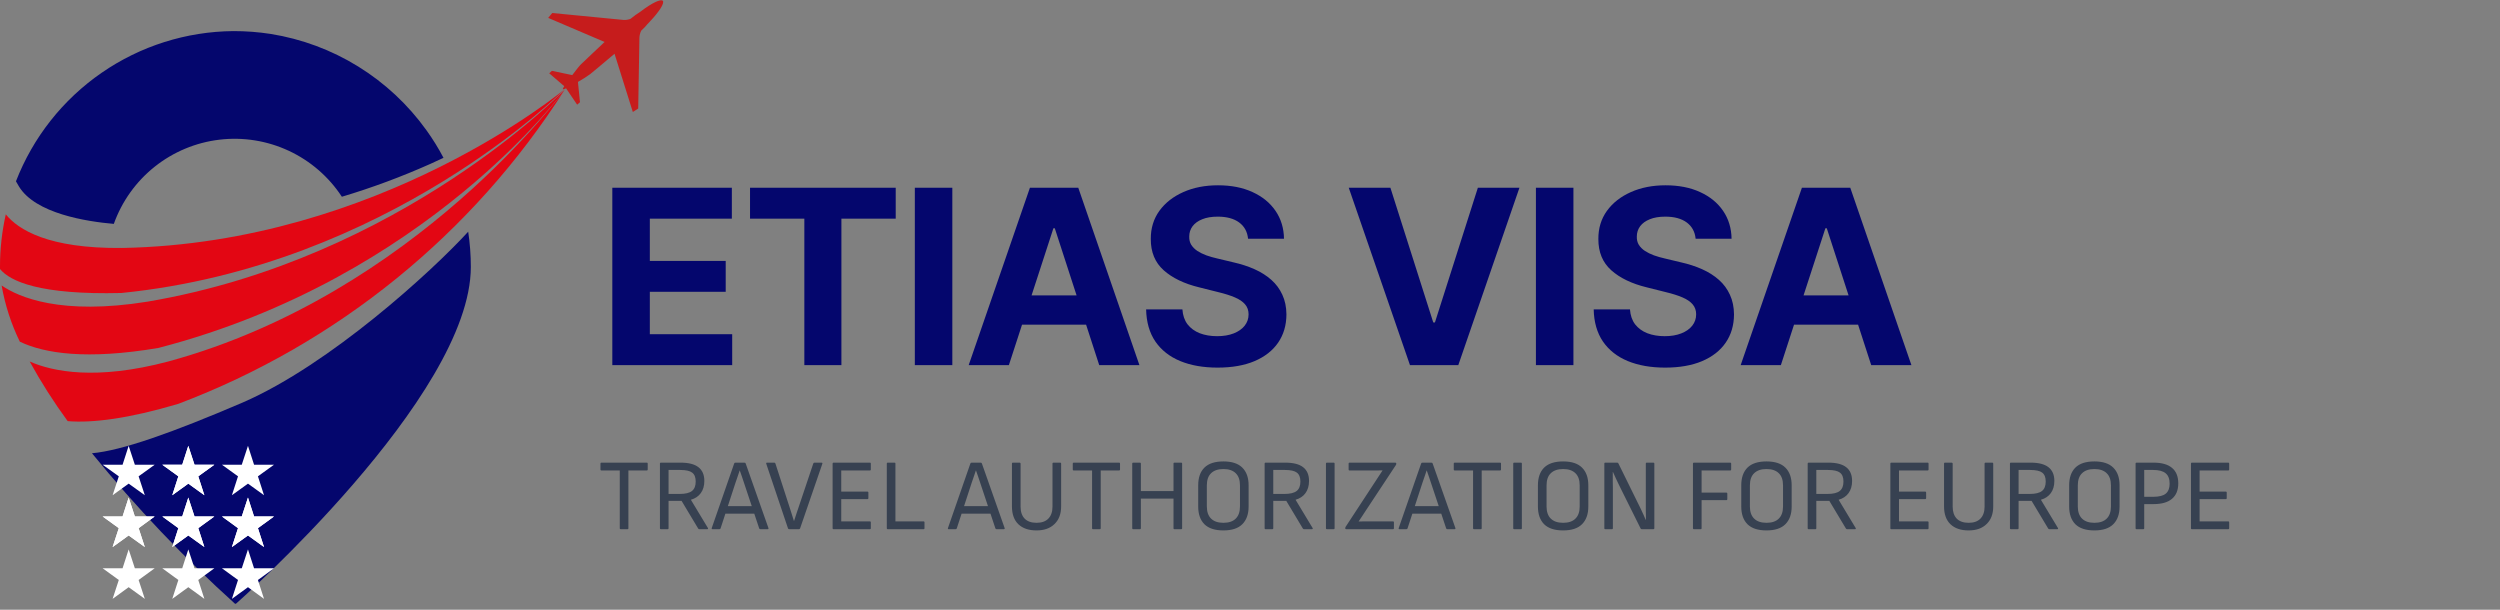 <svg width="246" height="60" viewBox="0 0 246 60" fill="none" xmlns="http://www.w3.org/2000/svg">
<rect x="0" y="0" width="246" height="60" fill="#808080" stroke="none"/>
<path d="M60.252 35.926V18.471H72.014V21.514H63.943V25.673H71.409V28.716H63.943V32.883H72.048V35.926H60.252ZM73.803 21.514V18.471H88.138V21.514H82.794V35.926H79.147V21.514H73.803ZM93.709 18.471V35.926H90.019V18.471H93.709ZM99.274 35.926H95.32L101.345 18.471H106.101L112.118 35.926H108.163L103.791 22.46H103.655L99.274 35.926ZM99.027 29.065H108.368V31.946H99.027V29.065ZM122.809 23.491C122.741 22.804 122.448 22.27 121.931 21.889C121.414 21.509 120.712 21.318 119.826 21.318C119.224 21.318 118.715 21.403 118.301 21.574C117.886 21.739 117.568 21.969 117.346 22.264C117.13 22.56 117.022 22.895 117.022 23.27C117.011 23.582 117.076 23.855 117.218 24.088C117.366 24.321 117.568 24.523 117.823 24.693C118.079 24.858 118.374 25.003 118.71 25.128C119.045 25.247 119.403 25.349 119.783 25.435L121.352 25.81C122.113 25.98 122.812 26.207 123.448 26.491C124.085 26.776 124.636 27.125 125.102 27.54C125.568 27.954 125.928 28.443 126.184 29.006C126.445 29.568 126.579 30.213 126.585 30.94C126.579 32.008 126.306 32.935 125.766 33.719C125.232 34.497 124.46 35.102 123.448 35.534C122.443 35.96 121.23 36.173 119.809 36.173C118.4 36.173 117.173 35.957 116.127 35.526C115.087 35.094 114.275 34.455 113.69 33.608C113.11 32.756 112.806 31.702 112.778 30.446H116.349C116.389 31.031 116.556 31.52 116.852 31.912C117.153 32.298 117.553 32.591 118.053 32.79C118.559 32.983 119.13 33.08 119.766 33.08C120.391 33.08 120.934 32.989 121.394 32.807C121.86 32.625 122.221 32.372 122.477 32.048C122.732 31.724 122.86 31.352 122.86 30.932C122.86 30.54 122.744 30.21 122.511 29.943C122.283 29.676 121.948 29.449 121.505 29.261C121.068 29.074 120.531 28.903 119.894 28.75L117.994 28.273C116.522 27.915 115.36 27.355 114.508 26.594C113.656 25.832 113.232 24.807 113.238 23.517C113.232 22.46 113.514 21.537 114.082 20.747C114.656 19.957 115.443 19.341 116.443 18.898C117.443 18.454 118.579 18.233 119.852 18.233C121.147 18.233 122.278 18.454 123.244 18.898C124.215 19.341 124.971 19.957 125.511 20.747C126.051 21.537 126.329 22.452 126.346 23.491H122.809ZM136.815 18.471L141.034 31.733H141.196L145.423 18.471H149.514L143.497 35.926H138.741L132.716 18.471H136.815ZM154.825 18.471V35.926H151.135V18.471H154.825ZM166.85 23.491C166.782 22.804 166.489 22.27 165.972 21.889C165.455 21.509 164.753 21.318 163.867 21.318C163.265 21.318 162.756 21.403 162.341 21.574C161.927 21.739 161.609 21.969 161.387 22.264C161.171 22.56 161.063 22.895 161.063 23.27C161.052 23.582 161.117 23.855 161.259 24.088C161.407 24.321 161.609 24.523 161.864 24.693C162.12 24.858 162.415 25.003 162.751 25.128C163.086 25.247 163.444 25.349 163.824 25.435L165.393 25.81C166.154 25.98 166.853 26.207 167.489 26.491C168.126 26.776 168.677 27.125 169.143 27.54C169.609 27.954 169.969 28.443 170.225 29.006C170.486 29.568 170.62 30.213 170.626 30.94C170.62 32.008 170.347 32.935 169.807 33.719C169.273 34.497 168.501 35.102 167.489 35.534C166.484 35.96 165.27 36.173 163.85 36.173C162.441 36.173 161.214 35.957 160.168 35.526C159.128 35.094 158.316 34.455 157.731 33.608C157.151 32.756 156.847 31.702 156.819 30.446H160.39C160.43 31.031 160.597 31.52 160.893 31.912C161.194 32.298 161.594 32.591 162.094 32.79C162.6 32.983 163.171 33.08 163.807 33.08C164.432 33.08 164.975 32.989 165.435 32.807C165.901 32.625 166.262 32.372 166.518 32.048C166.773 31.724 166.901 31.352 166.901 30.932C166.901 30.54 166.785 30.21 166.552 29.943C166.324 29.676 165.989 29.449 165.546 29.261C165.109 29.074 164.572 28.903 163.935 28.75L162.035 28.273C160.563 27.915 159.401 27.355 158.549 26.594C157.697 25.832 157.273 24.807 157.279 23.517C157.273 22.46 157.555 21.537 158.123 20.747C158.697 19.957 159.484 19.341 160.484 18.898C161.484 18.454 162.62 18.233 163.893 18.233C165.188 18.233 166.319 18.454 167.285 18.898C168.256 19.341 169.012 19.957 169.552 20.747C170.091 21.537 170.37 22.452 170.387 23.491H166.85ZM175.238 35.926H171.283L177.309 18.471H182.065L188.082 35.926H184.127L179.755 22.46H179.619L175.238 35.926ZM174.991 29.065H184.332V31.946H174.991V29.065Z" fill="#04066D"/>
<path d="M61.085 52.074C61.019 52.074 60.985 52.041 60.985 51.974V46.294H59.185C59.119 46.294 59.085 46.261 59.085 46.194V45.624C59.085 45.557 59.119 45.524 59.185 45.524H63.635C63.702 45.524 63.735 45.557 63.735 45.624V46.194C63.735 46.261 63.702 46.294 63.635 46.294H61.835V51.974C61.835 52.041 61.802 52.074 61.735 52.074H61.085ZM65.037 52.074C64.97 52.074 64.937 52.041 64.937 51.974V45.624C64.937 45.557 64.97 45.524 65.037 45.524H66.967C67.76 45.524 68.347 45.674 68.727 45.974C69.114 46.274 69.307 46.724 69.307 47.324C69.307 47.804 69.19 48.204 68.957 48.524C68.73 48.837 68.407 49.054 67.987 49.174V49.184L69.657 51.954C69.677 51.987 69.68 52.017 69.667 52.044C69.654 52.064 69.627 52.074 69.587 52.074H68.817C68.764 52.074 68.724 52.051 68.697 52.004L67.067 49.284H65.787V51.974C65.787 52.041 65.754 52.074 65.687 52.074H65.037ZM65.787 48.604H66.877C67.437 48.604 67.84 48.507 68.087 48.314C68.334 48.121 68.457 47.811 68.457 47.384C68.457 46.971 68.34 46.677 68.107 46.504C67.88 46.331 67.49 46.244 66.937 46.244H65.787V48.604ZM70.115 52.074C70.041 52.074 70.014 52.037 70.034 51.964L72.245 45.604C72.264 45.551 72.305 45.524 72.365 45.524H73.254C73.314 45.524 73.355 45.551 73.374 45.604L75.615 51.964C75.628 51.997 75.624 52.024 75.605 52.044C75.591 52.064 75.568 52.074 75.534 52.074H74.825C74.764 52.074 74.725 52.047 74.704 51.994L73.204 47.494C73.138 47.294 73.071 47.094 73.004 46.894C72.938 46.694 72.868 46.494 72.794 46.294H72.784C72.718 46.487 72.651 46.684 72.585 46.884C72.518 47.077 72.451 47.271 72.385 47.464L70.904 51.994C70.885 52.047 70.844 52.074 70.784 52.074H70.115ZM71.225 50.544L71.434 49.804H74.154L74.374 50.544H71.225ZM77.659 52.074C77.599 52.074 77.559 52.047 77.539 51.994L75.399 45.634C75.379 45.561 75.406 45.524 75.479 45.524H76.179C76.239 45.524 76.279 45.551 76.299 45.604L77.679 49.864C77.753 50.091 77.826 50.321 77.899 50.554C77.979 50.787 78.053 51.021 78.119 51.254H78.139C78.213 51.027 78.286 50.801 78.359 50.574C78.439 50.347 78.516 50.121 78.589 49.894L80.029 45.604C80.049 45.551 80.089 45.524 80.149 45.524H80.839C80.913 45.524 80.939 45.561 80.919 45.634L78.729 51.994C78.709 52.047 78.669 52.074 78.609 52.074H77.659ZM82.029 52.074C81.963 52.074 81.929 52.041 81.929 51.974V45.624C81.929 45.557 81.963 45.524 82.029 45.524H85.589C85.656 45.524 85.689 45.557 85.689 45.624V46.194C85.689 46.261 85.656 46.294 85.589 46.294H82.779V48.374H85.349C85.416 48.374 85.449 48.407 85.449 48.474V49.014C85.449 49.081 85.416 49.114 85.349 49.114H82.779V51.304H85.589C85.656 51.304 85.689 51.337 85.689 51.404V51.974C85.689 52.041 85.656 52.074 85.589 52.074H82.029ZM87.361 52.074C87.295 52.074 87.261 52.041 87.261 51.974V45.624C87.261 45.557 87.295 45.524 87.361 45.524H88.011C88.078 45.524 88.111 45.557 88.111 45.624V51.304H90.871C90.938 51.304 90.971 51.337 90.971 51.404V51.974C90.971 52.041 90.938 52.074 90.871 52.074H87.361ZM93.357 52.074C93.283 52.074 93.257 52.037 93.277 51.964L95.487 45.604C95.507 45.551 95.547 45.524 95.607 45.524H96.497C96.557 45.524 96.597 45.551 96.617 45.604L98.857 51.964C98.87 51.997 98.867 52.024 98.847 52.044C98.833 52.064 98.81 52.074 98.777 52.074H98.067C98.007 52.074 97.967 52.047 97.947 51.994L96.447 47.494C96.38 47.294 96.313 47.094 96.247 46.894C96.18 46.694 96.11 46.494 96.037 46.294H96.027C95.96 46.487 95.893 46.684 95.827 46.884C95.76 47.077 95.693 47.271 95.627 47.464L94.147 51.994C94.127 52.047 94.087 52.074 94.027 52.074H93.357ZM94.467 50.544L94.677 49.804H97.397L97.617 50.544H94.467ZM101.995 52.194C101.228 52.194 100.631 51.991 100.205 51.584C99.784 51.177 99.575 50.591 99.575 49.824V45.624C99.575 45.557 99.608 45.524 99.674 45.524H100.325C100.358 45.524 100.381 45.534 100.395 45.554C100.415 45.567 100.425 45.591 100.425 45.624V49.854C100.425 50.361 100.558 50.754 100.825 51.034C101.098 51.307 101.488 51.444 101.995 51.444C102.501 51.444 102.888 51.307 103.155 51.034C103.428 50.754 103.565 50.361 103.565 49.854V45.624C103.565 45.557 103.598 45.524 103.665 45.524H104.315C104.381 45.524 104.415 45.557 104.415 45.624V49.844C104.415 50.571 104.198 51.144 103.765 51.564C103.338 51.984 102.748 52.194 101.995 52.194ZM107.56 52.074C107.493 52.074 107.46 52.041 107.46 51.974V46.294H105.66C105.593 46.294 105.56 46.261 105.56 46.194V45.624C105.56 45.557 105.593 45.524 105.66 45.524H110.11C110.177 45.524 110.21 45.557 110.21 45.624V46.194C110.21 46.261 110.177 46.294 110.11 46.294H108.31V51.974C108.31 52.041 108.277 52.074 108.21 52.074H107.56ZM111.512 52.074C111.445 52.074 111.412 52.041 111.412 51.974V45.624C111.412 45.557 111.445 45.524 111.512 45.524H112.162C112.228 45.524 112.262 45.557 112.262 45.624V48.324H115.472V45.624C115.472 45.557 115.505 45.524 115.572 45.524H116.222C116.288 45.524 116.322 45.557 116.322 45.624V51.974C116.322 52.041 116.288 52.074 116.222 52.074H115.572C115.505 52.074 115.472 52.041 115.472 51.974V49.064H112.262V51.974C112.262 52.041 112.228 52.074 112.162 52.074H111.512ZM120.383 52.194C119.55 52.194 118.926 51.991 118.513 51.584C118.106 51.171 117.903 50.591 117.903 49.844V47.754C117.903 47.001 118.106 46.421 118.513 46.014C118.926 45.607 119.55 45.404 120.383 45.404C121.216 45.404 121.836 45.607 122.243 46.014C122.656 46.421 122.863 47.001 122.863 47.754V49.844C122.863 50.591 122.656 51.171 122.243 51.584C121.836 51.991 121.216 52.194 120.383 52.194ZM120.383 51.444C120.916 51.444 121.32 51.307 121.593 51.034C121.873 50.761 122.013 50.361 122.013 49.834V47.764C122.013 47.231 121.873 46.831 121.593 46.564C121.32 46.291 120.916 46.154 120.383 46.154C119.856 46.154 119.453 46.291 119.173 46.564C118.893 46.831 118.753 47.231 118.753 47.764V49.834C118.753 50.361 118.893 50.761 119.173 51.034C119.453 51.307 119.856 51.444 120.383 51.444ZM124.539 52.074C124.472 52.074 124.439 52.041 124.439 51.974V45.624C124.439 45.557 124.472 45.524 124.539 45.524H126.469C127.262 45.524 127.849 45.674 128.229 45.974C128.616 46.274 128.809 46.724 128.809 47.324C128.809 47.804 128.692 48.204 128.459 48.524C128.232 48.837 127.909 49.054 127.489 49.174V49.184L129.159 51.954C129.179 51.987 129.182 52.017 129.169 52.044C129.156 52.064 129.129 52.074 129.089 52.074H128.319C128.266 52.074 128.226 52.051 128.199 52.004L126.569 49.284H125.289V51.974C125.289 52.041 125.256 52.074 125.189 52.074H124.539ZM125.289 48.604H126.379C126.939 48.604 127.342 48.507 127.589 48.314C127.836 48.121 127.959 47.811 127.959 47.384C127.959 46.971 127.842 46.677 127.609 46.504C127.382 46.331 126.992 46.244 126.439 46.244H125.289V48.604ZM130.574 52.074C130.507 52.074 130.474 52.041 130.474 51.974V45.624C130.474 45.557 130.507 45.524 130.574 45.524H131.224C131.291 45.524 131.324 45.557 131.324 45.624V51.974C131.324 52.041 131.291 52.074 131.224 52.074H130.574ZM132.473 52.074C132.406 52.074 132.373 52.044 132.373 51.984V51.964C132.373 51.931 132.386 51.887 132.413 51.834L135.393 47.284C135.5 47.117 135.606 46.954 135.713 46.794C135.82 46.627 135.93 46.461 136.043 46.294V46.284C135.856 46.291 135.666 46.294 135.473 46.294C135.28 46.294 135.086 46.294 134.893 46.294H132.803C132.736 46.294 132.703 46.261 132.703 46.194V45.624C132.703 45.557 132.736 45.524 132.803 45.524H137.293C137.36 45.524 137.393 45.554 137.393 45.614V45.634C137.393 45.654 137.39 45.677 137.383 45.704C137.376 45.724 137.366 45.744 137.353 45.764L134.413 50.214C134.293 50.401 134.173 50.584 134.053 50.764C133.94 50.944 133.82 51.124 133.693 51.304V51.314C133.913 51.307 134.133 51.304 134.353 51.304C134.573 51.304 134.793 51.304 135.013 51.304H137.063C137.13 51.304 137.163 51.337 137.163 51.404V51.974C137.163 52.041 137.13 52.074 137.063 52.074H132.473ZM137.712 52.074C137.639 52.074 137.612 52.037 137.632 51.964L139.842 45.604C139.862 45.551 139.902 45.524 139.962 45.524H140.852C140.912 45.524 140.952 45.551 140.972 45.604L143.212 51.964C143.225 51.997 143.222 52.024 143.202 52.044C143.189 52.064 143.165 52.074 143.132 52.074H142.422C142.362 52.074 142.322 52.047 142.302 51.994L140.802 47.494C140.735 47.294 140.669 47.094 140.602 46.894C140.535 46.694 140.465 46.494 140.392 46.294H140.382C140.315 46.487 140.249 46.684 140.182 46.884C140.115 47.077 140.049 47.271 139.982 47.464L138.502 51.994C138.482 52.047 138.442 52.074 138.382 52.074H137.712ZM138.822 50.544L139.032 49.804H141.752L141.972 50.544H138.822ZM145.05 52.074C144.984 52.074 144.95 52.041 144.95 51.974V46.294H143.15C143.084 46.294 143.05 46.261 143.05 46.194V45.624C143.05 45.557 143.084 45.524 143.15 45.524H147.6C147.667 45.524 147.7 45.557 147.7 45.624V46.194C147.7 46.261 147.667 46.294 147.6 46.294H145.8V51.974C145.8 52.041 145.767 52.074 145.7 52.074H145.05ZM149.002 52.074C148.935 52.074 148.902 52.041 148.902 51.974V45.624C148.902 45.557 148.935 45.524 149.002 45.524H149.652C149.719 45.524 149.752 45.557 149.752 45.624V51.974C149.752 52.041 149.719 52.074 149.652 52.074H149.002ZM153.811 52.194C152.977 52.194 152.354 51.991 151.941 51.584C151.534 51.171 151.331 50.591 151.331 49.844V47.754C151.331 47.001 151.534 46.421 151.941 46.014C152.354 45.607 152.977 45.404 153.811 45.404C154.644 45.404 155.264 45.607 155.671 46.014C156.084 46.421 156.291 47.001 156.291 47.754V49.844C156.291 50.591 156.084 51.171 155.671 51.584C155.264 51.991 154.644 52.194 153.811 52.194ZM153.811 51.444C154.344 51.444 154.747 51.307 155.021 51.034C155.301 50.761 155.441 50.361 155.441 49.834V47.764C155.441 47.231 155.301 46.831 155.021 46.564C154.747 46.291 154.344 46.154 153.811 46.154C153.284 46.154 152.881 46.291 152.601 46.564C152.321 46.831 152.181 47.231 152.181 47.764V49.834C152.181 50.361 152.321 50.761 152.601 51.034C152.881 51.307 153.284 51.444 153.811 51.444ZM157.967 52.074C157.9 52.074 157.867 52.041 157.867 51.974V45.624C157.867 45.557 157.9 45.524 157.967 45.524H159.127C159.187 45.524 159.227 45.547 159.247 45.594L161.127 49.414C161.253 49.661 161.363 49.884 161.457 50.084C161.557 50.284 161.643 50.471 161.717 50.644C161.797 50.817 161.87 50.987 161.937 51.154H161.957C161.957 51.014 161.957 50.871 161.957 50.724C161.957 50.571 161.953 50.417 161.947 50.264C161.947 50.111 161.947 49.961 161.947 49.814C161.947 49.661 161.947 49.514 161.947 49.374V45.624C161.947 45.557 161.98 45.524 162.047 45.524H162.687C162.753 45.524 162.787 45.557 162.787 45.624V51.974C162.787 52.041 162.753 52.074 162.687 52.074H161.557C161.497 52.074 161.457 52.051 161.437 52.004L159.587 48.284C159.48 48.064 159.377 47.854 159.277 47.654C159.177 47.447 159.08 47.244 158.987 47.044C158.893 46.844 158.803 46.644 158.717 46.444H158.697C158.697 46.617 158.697 46.784 158.697 46.944C158.697 47.097 158.697 47.251 158.697 47.404C158.703 47.557 158.707 47.714 158.707 47.874C158.707 48.027 158.707 48.191 158.707 48.364V51.974C158.707 52.041 158.673 52.074 158.607 52.074H157.967ZM166.687 52.074C166.621 52.074 166.587 52.041 166.587 51.974V45.624C166.587 45.557 166.621 45.524 166.687 45.524H170.247C170.314 45.524 170.347 45.557 170.347 45.624V46.194C170.347 46.261 170.314 46.294 170.247 46.294H167.437V48.474H169.867C169.934 48.474 169.967 48.507 169.967 48.574V49.114C169.967 49.181 169.934 49.214 169.867 49.214H167.437V51.974C167.437 52.041 167.404 52.074 167.337 52.074H166.687ZM173.82 52.194C172.987 52.194 172.364 51.991 171.95 51.584C171.544 51.171 171.34 50.591 171.34 49.844V47.754C171.34 47.001 171.544 46.421 171.95 46.014C172.364 45.607 172.987 45.404 173.82 45.404C174.654 45.404 175.274 45.607 175.68 46.014C176.094 46.421 176.3 47.001 176.3 47.754V49.844C176.3 50.591 176.094 51.171 175.68 51.584C175.274 51.991 174.654 52.194 173.82 52.194ZM173.82 51.444C174.354 51.444 174.757 51.307 175.03 51.034C175.31 50.761 175.45 50.361 175.45 49.834V47.764C175.45 47.231 175.31 46.831 175.03 46.564C174.757 46.291 174.354 46.154 173.82 46.154C173.294 46.154 172.89 46.291 172.61 46.564C172.33 46.831 172.19 47.231 172.19 47.764V49.834C172.19 50.361 172.33 50.761 172.61 51.034C172.89 51.307 173.294 51.444 173.82 51.444ZM177.976 52.074C177.91 52.074 177.876 52.041 177.876 51.974V45.624C177.876 45.557 177.91 45.524 177.976 45.524H179.906C180.7 45.524 181.286 45.674 181.666 45.974C182.053 46.274 182.246 46.724 182.246 47.324C182.246 47.804 182.13 48.204 181.896 48.524C181.67 48.837 181.346 49.054 180.926 49.174V49.184L182.596 51.954C182.616 51.987 182.62 52.017 182.606 52.044C182.593 52.064 182.566 52.074 182.526 52.074H181.756C181.703 52.074 181.663 52.051 181.636 52.004L180.006 49.284H178.726V51.974C178.726 52.041 178.693 52.074 178.626 52.074H177.976ZM178.726 48.604H179.816C180.376 48.604 180.78 48.507 181.026 48.314C181.273 48.121 181.396 47.811 181.396 47.384C181.396 46.971 181.28 46.677 181.046 46.504C180.82 46.331 180.43 46.244 179.876 46.244H178.726V48.604ZM186.111 52.074C186.045 52.074 186.011 52.041 186.011 51.974V45.624C186.011 45.557 186.045 45.524 186.111 45.524H189.671C189.738 45.524 189.771 45.557 189.771 45.624V46.194C189.771 46.261 189.738 46.294 189.671 46.294H186.861V48.374H189.431C189.498 48.374 189.531 48.407 189.531 48.474V49.014C189.531 49.081 189.498 49.114 189.431 49.114H186.861V51.304H189.671C189.738 51.304 189.771 51.337 189.771 51.404V51.974C189.771 52.041 189.738 52.074 189.671 52.074H186.111ZM193.713 52.194C192.947 52.194 192.35 51.991 191.923 51.584C191.503 51.177 191.293 50.591 191.293 49.824V45.624C191.293 45.557 191.327 45.524 191.393 45.524H192.043C192.077 45.524 192.1 45.534 192.113 45.554C192.133 45.567 192.143 45.591 192.143 45.624V49.854C192.143 50.361 192.277 50.754 192.543 51.034C192.817 51.307 193.207 51.444 193.713 51.444C194.22 51.444 194.607 51.307 194.873 51.034C195.147 50.754 195.283 50.361 195.283 49.854V45.624C195.283 45.557 195.317 45.524 195.383 45.524H196.033C196.1 45.524 196.133 45.557 196.133 45.624V49.844C196.133 50.571 195.917 51.144 195.483 51.564C195.057 51.984 194.467 52.194 193.713 52.194ZM197.879 52.074C197.812 52.074 197.779 52.041 197.779 51.974V45.624C197.779 45.557 197.812 45.524 197.879 45.524H199.809C200.602 45.524 201.189 45.674 201.569 45.974C201.955 46.274 202.149 46.724 202.149 47.324C202.149 47.804 202.032 48.204 201.799 48.524C201.572 48.837 201.249 49.054 200.829 49.174V49.184L202.499 51.954C202.519 51.987 202.522 52.017 202.509 52.044C202.495 52.064 202.469 52.074 202.429 52.074H201.659C201.605 52.074 201.565 52.051 201.539 52.004L199.909 49.284H198.629V51.974C198.629 52.041 198.595 52.074 198.529 52.074H197.879ZM198.629 48.604H199.719C200.279 48.604 200.682 48.507 200.929 48.314C201.175 48.121 201.299 47.811 201.299 47.384C201.299 46.971 201.182 46.677 200.949 46.504C200.722 46.331 200.332 46.244 199.779 46.244H198.629V48.604ZM206.086 52.194C205.253 52.194 204.629 51.991 204.216 51.584C203.809 51.171 203.606 50.591 203.606 49.844V47.754C203.606 47.001 203.809 46.421 204.216 46.014C204.629 45.607 205.253 45.404 206.086 45.404C206.919 45.404 207.539 45.607 207.946 46.014C208.359 46.421 208.566 47.001 208.566 47.754V49.844C208.566 50.591 208.359 51.171 207.946 51.584C207.539 51.991 206.919 52.194 206.086 52.194ZM206.086 51.444C206.619 51.444 207.023 51.307 207.296 51.034C207.576 50.761 207.716 50.361 207.716 49.834V47.764C207.716 47.231 207.576 46.831 207.296 46.564C207.023 46.291 206.619 46.154 206.086 46.154C205.559 46.154 205.156 46.291 204.876 46.564C204.596 46.831 204.456 47.231 204.456 47.764V49.834C204.456 50.361 204.596 50.761 204.876 51.034C205.156 51.307 205.559 51.444 206.086 51.444ZM210.242 52.074C210.175 52.074 210.142 52.041 210.142 51.974V45.624C210.142 45.557 210.175 45.524 210.242 45.524H211.912C212.719 45.524 213.325 45.697 213.732 46.044C214.139 46.384 214.342 46.891 214.342 47.564C214.342 48.231 214.135 48.737 213.722 49.084C213.315 49.431 212.712 49.604 211.912 49.604H210.992V51.974C210.992 52.041 210.959 52.074 210.892 52.074H210.242ZM210.992 48.884H211.892C212.452 48.884 212.859 48.781 213.112 48.574C213.365 48.361 213.492 48.034 213.492 47.594C213.492 47.121 213.359 46.777 213.092 46.564C212.832 46.351 212.425 46.244 211.872 46.244H210.992V48.884ZM215.691 52.074C215.625 52.074 215.591 52.041 215.591 51.974V45.624C215.591 45.557 215.625 45.524 215.691 45.524H219.251C219.318 45.524 219.351 45.557 219.351 45.624V46.194C219.351 46.261 219.318 46.294 219.251 46.294H216.441V48.374H219.011C219.078 48.374 219.111 48.407 219.111 48.474V49.014C219.111 49.081 219.078 49.114 219.011 49.114H216.441V51.304H219.251C219.318 51.304 219.351 51.337 219.351 51.404V51.974C219.351 52.041 219.318 52.074 219.251 52.074H215.691Z" fill="#374151"/>
<g clip-path="url(#clip0_443_25325)">
<path d="M23.9 39.6C16.9 42.6 11.97 44.34 9.05 44.6C13.369 49.904 18.09 54.869 23.17 59.45C23.17 59.45 46.33 39.05 46.33 26.26C46.33 25.102 46.243 23.945 46.07 22.8C42.5 26.7 32.47 35.87 23.9 39.6Z" fill="#04066D"/>
<path d="M41.95 12.8C40.148 10.291 37.868 8.164 35.24 6.54C32.613 4.916 29.69 3.829 26.64 3.34C25.426 3.152 24.199 3.058 22.97 3.06C18.333 3.098 13.815 4.527 10 7.163C6.184 9.798 3.248 13.517 1.57 17.84L1.86 18.34C3.48 21.02 8.53 21.8 11.2 22.03C11.99 19.819 13.381 17.872 15.217 16.408C17.053 14.945 19.261 14.022 21.593 13.745C23.925 13.467 26.287 13.846 28.416 14.838C30.544 15.83 32.353 17.396 33.64 19.36C36.606 18.471 39.512 17.392 42.34 16.13L43.64 15.53C43.142 14.581 42.578 13.669 41.95 12.8Z" fill="#04066D"/>
<path d="M14.53 29.68C5.99 31.06 1.83 29.24 0.16 28.09C0.495 30.008 1.097 31.87 1.95 33.62C4.37 34.78 8.51 35.43 15.58 34.24C42.09 27.36 55.58 8.81 55.58 8.81C55.58 8.81 39.54 25.43 14.53 29.68Z" fill="#E30613"/>
<path d="M12 24.4C4.75 24.47 1.79 22.6 0.57 21.09C0.192 22.774 0.001 24.494 0 26.22C0 26.31 0 26.39 0 26.47C1 27.69 3.94 29.03 11.94 28.83C38.28 26.2 55.5 8.83 55.5 8.83C55.5 8.83 37.35 23.94 12 24.4Z" fill="#E30613"/>
<path d="M16.56 35.57C9.47 37.45 5.18 36.57 2.92 35.57C4.038 37.605 5.288 39.566 6.66 41.44C9.11 41.64 12.66 41.19 17.54 39.74C33.206 33.821 46.537 22.992 55.54 8.87C55.54 8.87 40.94 28.92 16.56 35.57Z" fill="#E30613"/>
<path d="M12.66 43.87L13.27 45.73H15.22L13.64 46.87L14.25 48.73L12.66 47.59L11.08 48.73L11.69 46.87L10.1 45.73H12.06L12.66 43.87Z" fill="white"/>
<path d="M18.53 43.87L19.14 45.73H21.09L19.51 46.87L20.11 48.73L18.53 47.59L16.95 48.73L17.55 46.87L15.97 45.73H17.93L18.53 43.87Z" fill="white"/>
<path d="M18.53 43.87L19.14 45.73H21.09L19.51 46.87L20.11 48.73L18.53 47.59L16.95 48.73L17.55 46.87L15.97 45.73H17.93L18.53 43.87Z" fill="white"/>
<path d="M24.4 43.87L25 45.73H26.96L25.38 46.87L25.98 48.73L24.4 47.59L22.82 48.73L23.42 46.87L21.84 45.73H23.79L24.4 43.87Z" fill="white"/>
<path d="M12.66 48.96L13.27 50.82H15.22L13.64 51.97L14.25 53.83L12.66 52.69L11.08 53.83L11.69 51.97L10.1 50.82H12.06L12.66 48.96Z" fill="white"/>
<path d="M18.53 48.96L19.14 50.82H21.09L19.51 51.97L20.11 53.83L18.53 52.69L16.95 53.83L17.55 51.97L15.97 50.82H17.93L18.53 48.96Z" fill="white"/>
<path d="M24.4 48.96L25 50.82H26.96L25.38 51.97L25.98 53.83L24.4 52.69L22.82 53.83L23.42 51.97L21.84 50.82H23.79L24.4 48.96Z" fill="white"/>
<path d="M12.66 48.96L13.27 50.82H15.22L13.64 51.97L14.25 53.83L12.66 52.69L11.08 53.83L11.69 51.97L10.1 50.82H12.06L12.66 48.96Z" fill="white"/>
<path d="M18.53 48.96L19.14 50.82H21.09L19.51 51.97L20.11 53.83L18.53 52.69L16.95 53.83L17.55 51.97L15.97 50.82H17.93L18.53 48.96Z" fill="white"/>
<path d="M24.4 48.96L25 50.82H26.96L25.38 51.97L25.98 53.83L24.4 52.69L22.82 53.83L23.42 51.97L21.84 50.82H23.79L24.4 48.96Z" fill="white"/>
<path d="M12.66 54.06L13.27 55.92H15.22L13.64 57.07L14.25 58.93L12.66 57.78L11.08 58.93L11.69 57.07L10.1 55.92H12.06L12.66 54.06Z" fill="white"/>
<path d="M18.53 54.06L19.14 55.92H21.09L19.51 57.07L20.11 58.93L18.53 57.78L16.95 58.93L17.55 57.07L15.97 55.92H17.93L18.53 54.06Z" fill="white"/>
<path d="M24.4 54.06L25 55.92H26.96L25.38 57.07L25.98 58.93L24.4 57.78L22.82 58.93L23.42 57.07L21.84 55.92H23.79L24.4 54.06Z" fill="white"/>
<path d="M62.27 11.02L62.8 10.68L62.92 3.68C62.933 3.447 62.994 3.219 63.1 3.01C63.73 2.42 63.42 2.66 63.93 2.14C64.88 1.14 65.41 0.3 65.22 0.08C65.03 -0.13 64.12 0.3 63.03 1.14C62.684 1.362 62.35 1.602 62.03 1.86C61.809 1.942 61.574 1.976 61.34 1.96L54.34 1.28L53.94 1.76L59.49 4.13C58.14 5.38 57.4 6.13 57.22 6.28C57.04 6.43 56.7 6.88 56.31 7.39L54.31 6.97L54.04 7.21L55.52 8.48C55.42 8.64 55.36 8.76 55.39 8.78C55.42 8.8 55.53 8.78 55.7 8.69L56.79 10.3L57.07 10.06L56.87 8.06C57.287 7.826 57.691 7.569 58.08 7.29C58.26 7.13 59.08 6.48 60.47 5.29L62.27 11.02Z" fill="#C61C1C"/>
</g>
<defs>
<clipPath id="clip0_443_25325">
<rect width="65.26" height="59.41" fill="white"/>
</clipPath>
</defs>
</svg>
